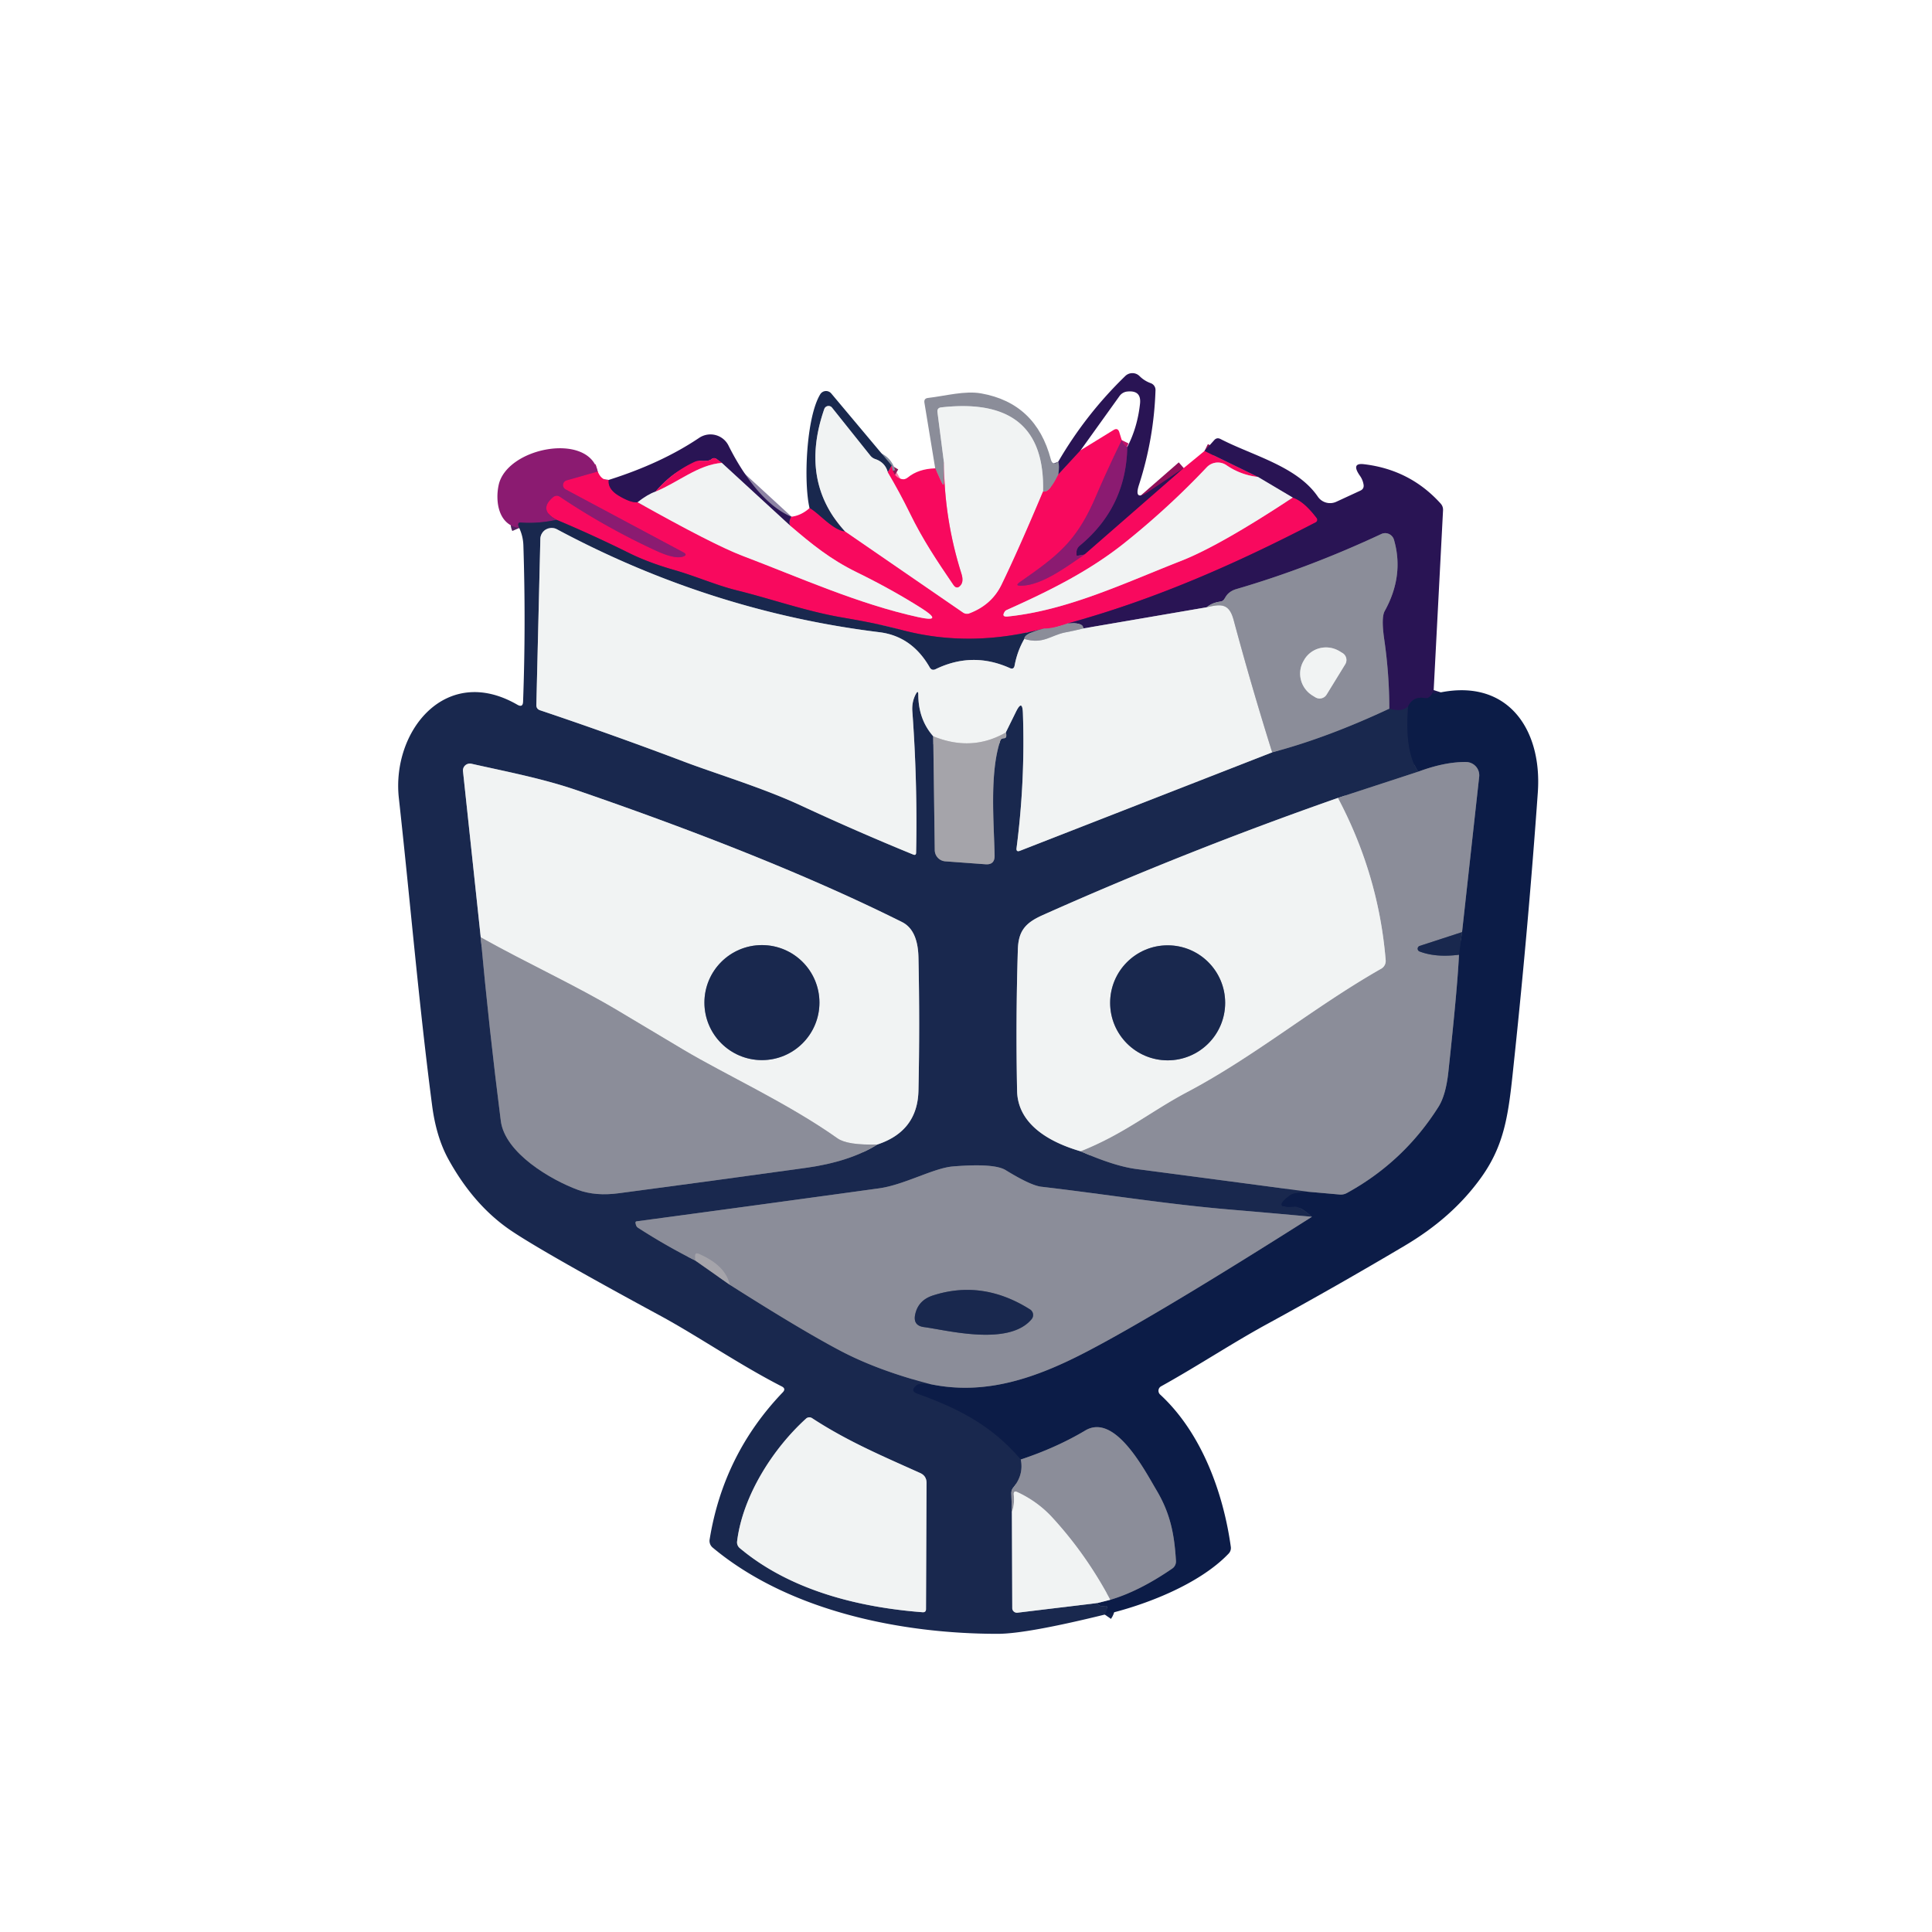 <?xml version="1.0" encoding="UTF-8" standalone="no"?>
<!DOCTYPE svg PUBLIC "-//W3C//DTD SVG 1.1//EN" "http://www.w3.org/Graphics/SVG/1.1/DTD/svg11.dtd">
<svg xmlns="http://www.w3.org/2000/svg" version="1.1" viewBox="0.00 0.00 256.00 256.00">
<g stroke-width="2.00" fill="none" stroke-linecap="butt">
<path stroke="#910f59" vector-effect="non-scaling-stroke" d="
  M 156.85 62.02
  L 143.71 73.48"
/>
<path stroke="#5a1863" vector-effect="non-scaling-stroke" d="
  M 143.71 73.48
  L 142.78 73.64
  A 0.14 0.13 -5.4 0 1 142.62 73.51
  Q 142.62 73.38 142.63 73.22
  Q 142.65 72.66 143.08 72.30
  Q 149.23 67.21 149.37 59.23"
/>
<path stroke="#910f59" vector-effect="non-scaling-stroke" d="
  M 143.19 59.66
  L 140.23 62.88"
/>
<path stroke="#5a5177" vector-effect="non-scaling-stroke" d="
  M 140.23 62.88
  Q 140.40 61.67 140.22 61.18"
/>
<path stroke="#c21268" vector-effect="non-scaling-stroke" d="
  M 148.64 58.32
  Q 146.82 62.04 145.17 65.87
  C 142.61 71.83 140.05 73.70 135.14 77.13
  Q 134.42 77.63 135.29 77.61
  C 138.10 77.58 141.42 75.01 143.71 73.48"
/>
<path stroke="#910f59" vector-effect="non-scaling-stroke" d="
  M 159.61 59.75
  L 166.69 63.20"
/>
<path stroke="#f57ea9" vector-effect="non-scaling-stroke" d="
  M 166.69 63.20
  Q 164.40 62.94 162.52 61.65
  A 2.02 2.02 0.0 0 0 159.90 61.92
  Q 154.91 67.21 149.07 71.89
  C 144.29 75.72 138.93 78.35 133.35 80.85
  A 0.56 0.55 -84.5 0 0 133.15 81.02
  Q 132.65 81.77 133.51 81.69
  C 141.42 80.89 149.04 77.24 156.50 74.32
  Q 161.59 72.33 171.29 65.93"
/>
<path stroke="#910f59" vector-effect="non-scaling-stroke" d="
  M 171.29 65.93
  Q 172.77 66.40 174.47 68.65
  A 0.38 0.37 -32.6 0 1 174.34 69.21
  C 163.78 74.70 152.98 79.46 141.50 82.60"
/>
<path stroke="#c24b7c" vector-effect="non-scaling-stroke" d="
  M 141.50 82.60
  Q 139.52 83.31 138.30 83.29"
/>
<path stroke="#891956" vector-effect="non-scaling-stroke" d="
  M 138.30 83.29
  Q 128.55 85.86 119.57 83.50
  C 116.43 82.67 114.18 82.27 111.36 81.78
  C 106.75 80.97 102.21 79.36 97.61 78.22
  C 94.88 77.54 92.19 76.35 89.38 75.54
  Q 85.92 74.55 83.36 73.28
  Q 78.54 70.89 73.75 68.88"
/>
<path stroke="#c21268" vector-effect="non-scaling-stroke" d="
  M 73.75 68.88
  Q 71.27 67.56 73.31 65.86
  A 0.72 0.71 -47.5 0 1 74.17 65.81
  Q 80.28 69.91 86.95 72.98
  Q 89.37 74.09 90.44 73.77
  Q 91.22 73.54 90.50 73.16
  L 74.95 64.85
  A 0.65 0.65 0.0 0 1 75.08 63.65
  L 79.20 62.48"
/>
<path stroke="#910f59" vector-effect="non-scaling-stroke" d="
  M 80.66 63.59
  Q 80.51 64.80 82.00 65.69
  Q 83.61 66.65 84.49 66.55"
/>
<path stroke="#f57ea9" vector-effect="non-scaling-stroke" d="
  M 84.49 66.55
  Q 94.55 72.19 98.39 73.65
  C 105.98 76.53 113.73 80.03 121.67 81.77
  Q 125.13 82.53 122.14 80.62
  Q 118.26 78.15 113.51 75.82
  C 110.02 74.11 107.56 72.10 104.74 69.69"
/>
<path stroke="#910f59" vector-effect="non-scaling-stroke" d="
  M 104.74 69.69
  Q 104.44 69.26 104.84 68.47"
/>
<path stroke="#c24b7c" vector-effect="non-scaling-stroke" d="
  M 140.23 62.88
  Q 139.03 65.37 138.21 65.13"
/>
<path stroke="#bec0c6" vector-effect="non-scaling-stroke" d="
  M 138.21 65.13
  Q 138.54 52.42 124.72 53.98
  Q 124.15 54.04 124.22 54.62
  L 125.08 61.30"
/>
<path stroke="#c24b7c" vector-effect="non-scaling-stroke" d="
  M 125.08 61.30
  L 125.09 63.75
  Q 125.10 64.67 124.72 63.83
  L 123.92 62.06"
/>
<path stroke="#525b74" vector-effect="non-scaling-stroke" d="
  M 138.30 83.29
  Q 135.67 83.97 135.73 84.66"
/>
<path stroke="#858ea1" vector-effect="non-scaling-stroke" d="
  M 135.73 84.66
  Q 134.80 86.26 134.44 88.19
  Q 134.33 88.76 133.80 88.52
  Q 128.85 86.30 123.97 88.67
  Q 123.47 88.91 123.19 88.43
  Q 120.83 84.30 116.51 83.77
  Q 94.11 81.01 73.79 70.13
  A 1.49 1.49 0.0 0 0 71.60 71.41
  L 71.07 93.39
  Q 71.05 93.95 71.58 94.12
  Q 81.14 97.33 90.68 100.94
  C 94.68 102.46 101.04 104.38 106.03 106.69
  Q 113.45 110.14 121.00 113.23
  Q 121.38 113.39 121.39 112.98
  Q 121.58 103.68 120.89 94.25
  Q 120.80 93.02 121.34 91.99
  Q 121.68 91.35 121.68 92.08
  Q 121.70 95.34 123.66 97.56"
/>
<path stroke="#5f667c" vector-effect="non-scaling-stroke" d="
  M 123.66 97.56
  L 123.86 112.65
  A 1.51 1.50 -88.3 0 0 125.25 114.13
  L 130.57 114.52
  Q 131.82 114.62 131.79 113.36
  C 131.71 109.07 131.09 102.40 132.56 98.09
  Q 132.60 97.98 132.69 97.92
  Q 132.83 97.82 133.03 97.82
  A 0.29 0.28 3.1 0 0 133.33 97.56
  Q 133.36 97.27 133.27 97.06"
/>
<path stroke="#858ea1" vector-effect="non-scaling-stroke" d="
  M 133.27 97.06
  L 134.62 94.32
  Q 135.48 92.57 135.54 94.52
  Q 135.85 103.47 134.70 112.36
  Q 134.62 112.94 135.16 112.73
  L 168.57 99.69"
/>
<path stroke="#525b74" vector-effect="non-scaling-stroke" d="
  M 168.57 99.69
  Q 175.86 97.76 184.09 93.90"
/>
<path stroke="#13224b" vector-effect="non-scaling-stroke" d="
  M 186.58 93.62
  Q 186.10 99.56 187.93 102.25"
/>
<path stroke="#525b74" vector-effect="non-scaling-stroke" d="
  M 187.93 102.25
  L 177.28 105.73"
/>
<path stroke="#858ea1" vector-effect="non-scaling-stroke" d="
  M 177.28 105.73
  Q 157.07 112.81 138.18 121.25
  C 135.87 122.28 134.94 123.34 134.87 125.85
  Q 134.58 135.19 134.77 144.55
  C 134.87 149.16 139.39 151.45 143.18 152.55"
/>
<path stroke="#525b74" vector-effect="non-scaling-stroke" d="
  M 143.18 152.55
  Q 147.67 154.52 150.56 154.90
  Q 161.92 156.39 173.31 157.91"
/>
<path stroke="#13224b" vector-effect="non-scaling-stroke" d="
  M 173.31 157.91
  Q 171.42 158.03 170.95 158.37
  Q 168.41 160.23 171.53 159.88
  Q 172.23 159.81 173.84 161.23"
/>
<path stroke="#525b74" vector-effect="non-scaling-stroke" d="
  M 173.84 161.23
  Q 168.06 160.70 162.94 160.27
  C 154.64 159.57 146.33 158.22 137.99 157.25
  Q 136.58 157.09 133.26 155.05
  Q 131.74 154.11 126.26 154.56
  C 123.71 154.77 119.81 157.00 116.49 157.46
  Q 100.47 159.67 84.38 161.83
  Q 84.18 161.85 84.21 162.05
  Q 84.24 162.26 84.32 162.44
  Q 84.39 162.59 84.55 162.69
  Q 88.20 165.05 92.13 167.03"
/>
<path stroke="#5f667c" vector-effect="non-scaling-stroke" d="
  M 92.13 167.03
  L 96.69 170.23"
/>
<path stroke="#525b74" vector-effect="non-scaling-stroke" d="
  M 96.69 170.23
  Q 106.15 176.24 111.29 178.95
  Q 116.26 181.58 123.25 183.40"
/>
<path stroke="#13224b" vector-effect="non-scaling-stroke" d="
  M 123.25 183.40
  Q 121.85 183.26 121.50 183.53
  Q 120.51 184.28 121.55 184.66
  C 126.90 186.58 131.40 188.84 135.26 193.39"
/>
<path stroke="#525b74" vector-effect="non-scaling-stroke" d="
  M 135.26 193.39
  Q 135.67 195.42 134.26 197.12
  A 1.15 1.11 64.5 0 0 134.01 197.86
  L 134.08 200.33"
/>
<path stroke="#858ea1" vector-effect="non-scaling-stroke" d="
  M 134.08 200.33
  L 134.13 213.08
  A 0.62 0.61 -3.3 0 0 134.82 213.69
  L 145.42 212.41"
/>
<path stroke="#13224b" vector-effect="non-scaling-stroke" d="
  M 145.42 212.41
  Q 145.54 212.93 146.41 212.80
  Q 146.73 212.76 146.72 213.08
  Q 146.69 213.51 146.39 213.94"
/>
<path stroke="#1b184e" vector-effect="non-scaling-stroke" d="
  M 189.97 91.44
  Q 189.82 91.91 189.55 92.22
  Q 189.25 92.58 188.80 92.50
  Q 187.23 92.23 186.58 93.62"
/>
<path stroke="#211e51" vector-effect="non-scaling-stroke" d="
  M 186.58 93.62
  Q 185.70 94.40 184.09 93.90"
/>
<path stroke="#5a5177" vector-effect="non-scaling-stroke" d="
  M 184.09 93.90
  Q 184.09 89.36 183.42 84.73
  Q 183.00 81.84 183.48 80.97
  Q 186.08 76.28 184.71 71.52
  A 1.22 1.21 69.3 0 0 183.03 70.76
  Q 173.41 75.26 163.81 78.06
  Q 162.73 78.38 162.28 79.30
  Q 162.09 79.67 161.68 79.72
  Q 160.62 79.86 159.89 80.47"
/>
<path stroke="#8d84a4" vector-effect="non-scaling-stroke" d="
  M 159.89 80.47
  L 143.55 83.27"
/>
<path stroke="#5a5177" vector-effect="non-scaling-stroke" d="
  M 143.55 83.27
  Q 143.55 82.46 141.50 82.60"
/>
<path stroke="#8d84a4" vector-effect="non-scaling-stroke" d="
  M 171.29 65.93
  L 166.69 63.20"
/>
<path stroke="#f57ea9" vector-effect="non-scaling-stroke" d="
  M 117.64 62.57
  Q 119.21 65.22 120.56 67.97
  C 122.32 71.58 124.19 74.34 126.32 77.48
  Q 126.79 78.18 127.31 77.52
  Q 127.71 77.01 127.39 76.00
  Q 125.11 68.80 125.08 61.30"
/>
<path stroke="#f57ea9" vector-effect="non-scaling-stroke" d="
  M 138.21 65.13
  Q 134.97 72.84 132.71 77.50
  Q 131.41 80.16 128.47 81.28
  A 0.94 0.93 51.4 0 1 127.60 81.18
  L 111.99 70.44"
/>
<path stroke="#522260" vector-effect="non-scaling-stroke" d="
  M 73.75 68.88
  Q 71.27 69.41 68.99 69.24
  Q 68.47 69.20 68.80 69.96"
/>
<path stroke="#8d84a4" vector-effect="non-scaling-stroke" d="
  M 104.74 69.69
  L 95.65 61.34"
/>
<path stroke="#910f59" vector-effect="non-scaling-stroke" d="
  M 95.65 61.34
  L 94.96 60.83
  Q 94.60 60.57 94.25 60.86
  Q 93.92 61.14 92.79 61.06
  A 1.62 1.53 33.3 0 0 92.07 61.19
  Q 89.00 62.62 86.87 65.14"
/>
<path stroke="#8d84a4" vector-effect="non-scaling-stroke" d="
  M 86.87 65.14
  Q 85.79 65.52 84.49 66.55"
/>
<path stroke="#891956" vector-effect="non-scaling-stroke" d="
  M 118.16 61.69
  L 117.64 62.57"
/>
<path stroke="#858ea1" vector-effect="non-scaling-stroke" d="
  M 117.64 62.57
  Q 117.28 61.27 115.98 60.83
  Q 115.59 60.70 115.33 60.38
  L 110.25 54.02
  A 0.60 0.59 -54.6 0 0 109.22 54.20
  Q 105.89 63.80 111.99 70.44"
/>
<path stroke="#891956" vector-effect="non-scaling-stroke" d="
  M 111.99 70.44
  C 110.31 70.26 108.50 67.99 107.27 67.33"
/>
<path stroke="#bec0c6" vector-effect="non-scaling-stroke" d="
  M 147.12 211.98
  Q 143.92 205.96 139.43 201.07
  Q 137.48 198.95 134.80 197.71
  Q 134.28 197.47 134.33 198.05
  Q 134.45 199.41 134.08 200.33"
/>
<path stroke="#9899a2" vector-effect="non-scaling-stroke" d="
  M 96.69 170.23
  Q 96.13 167.67 92.58 166.14
  Q 92.09 165.93 92.11 166.47
  L 92.13 167.03"
/>
<path stroke="#bec0c6" vector-effect="non-scaling-stroke" d="
  M 135.73 84.66
  C 138.21 85.42 139.24 84.16 141.19 83.79
  Q 142.38 83.57 143.55 83.27"
/>
<path stroke="#bec0c6" vector-effect="non-scaling-stroke" d="
  M 159.89 80.47
  C 161.86 80.00 162.88 79.97 163.47 82.18
  Q 165.82 90.93 168.57 99.69"
/>
<path stroke="#cbcccf" vector-effect="non-scaling-stroke" d="
  M 133.27 97.06
  Q 128.76 99.65 123.66 97.56"
/>
<path stroke="#7f889d" vector-effect="non-scaling-stroke" d="
  M 145.42 212.41
  L 147.12 211.98"
/>
<path stroke="#4c5570" vector-effect="non-scaling-stroke" d="
  M 147.12 211.98
  Q 150.97 210.84 155.33 207.84
  A 1.14 1.12 71.4 0 0 155.82 206.83
  C 155.61 203.32 155.09 200.56 153.23 197.44
  C 151.65 194.78 147.74 187.20 143.80 189.55
  Q 139.97 191.83 135.26 193.39"
/>
<path stroke="#4c5570" vector-effect="non-scaling-stroke" d="
  M 123.25 183.40
  C 130.56 184.94 137.29 182.63 144.25 178.97
  Q 153.60 174.07 173.84 161.23"
/>
<path stroke="#4c5570" vector-effect="non-scaling-stroke" d="
  M 173.31 157.91
  L 177.50 158.28
  A 1.69 1.65 32.6 0 0 178.47 158.08
  Q 186.00 153.95 190.60 146.67
  Q 191.59 145.11 191.92 141.99
  Q 193.14 130.70 193.32 126.51"
/>
<path stroke="#13224b" vector-effect="non-scaling-stroke" d="
  M 193.32 126.51
  L 193.73 123.51"
/>
<path stroke="#4c5570" vector-effect="non-scaling-stroke" d="
  M 193.73 123.51
  L 196.00 102.92
  A 1.77 1.76 3.4 0 0 194.26 100.97
  Q 191.45 100.94 187.93 102.25"
/>
<path stroke="#525b74" vector-effect="non-scaling-stroke" d="
  M 193.73 123.51
  L 188.11 125.34
  A 0.39 0.39 0.0 0 0 188.09 126.07
  Q 190.24 126.90 193.32 126.51"
/>
<path stroke="#bec0c6" vector-effect="non-scaling-stroke" d="
  M 143.18 152.55
  C 148.97 150.25 152.46 147.27 157.32 144.70
  C 166.38 139.91 174.05 133.46 183.03 128.35
  A 1.19 1.17 72.9 0 0 183.61 127.23
  Q 182.68 115.92 177.28 105.73"
/>
<path stroke="#f57ea9" vector-effect="non-scaling-stroke" d="
  M 95.65 61.34
  C 92.50 61.58 89.86 63.92 86.87 65.14"
/>
<path stroke="#525b74" vector-effect="non-scaling-stroke" d="
  M 63.70 124.20
  Q 64.79 136.19 66.36 148.52
  C 66.90 152.79 73.03 156.36 76.60 157.67
  Q 78.91 158.52 81.99 158.11
  Q 94.38 156.47 106.75 154.75
  Q 112.61 153.94 116.26 151.65"
/>
<path stroke="#858ea1" vector-effect="non-scaling-stroke" d="
  M 116.26 151.65
  Q 121.58 149.89 121.70 144.51
  Q 121.89 135.68 121.70 126.86
  Q 121.62 123.23 119.53 122.18
  Q 102.52 113.68 76.43 104.71
  C 71.88 103.15 67.13 102.25 62.46 101.20
  A 0.92 0.91 3.2 0 0 61.35 102.19
  L 63.70 124.20"
/>
<path stroke="#bec0c6" vector-effect="non-scaling-stroke" d="
  M 116.26 151.65
  Q 112.29 151.77 110.96 150.83
  C 104.48 146.23 96.04 142.36 90.60 139.12
  Q 86.32 136.57 82.04 134.01
  C 76.29 130.57 69.78 127.61 63.70 124.20"
/>
<path stroke="#858ea1" vector-effect="non-scaling-stroke" d="
  M 98.02 205.13
  C 104.68 210.72 113.73 212.98 122.25 213.63
  Q 122.70 213.66 122.70 213.21
  L 122.77 196.49
  Q 122.77 195.56 121.92 195.18
  C 116.83 192.89 112.25 190.95 107.60 187.91
  A 0.66 0.65 40.4 0 0 106.81 187.97
  C 102.39 191.98 98.41 198.23 97.67 204.24
  A 1.00 0.99 23.7 0 0 98.02 205.13"
/>
<path stroke="#bec0c6" vector-effect="non-scaling-stroke" d="
  M 175.78 92.04
  L 178.25 88.02
  A 1.08 1.08 0.0 0 0 177.89 86.53
  L 177.51 86.30
  A 3.41 3.35 31.5 0 0 172.85 87.37
  L 172.76 87.53
  A 3.41 3.35 31.5 0 0 173.91 92.16
  L 174.30 92.40
  A 1.08 1.08 0.0 0 0 175.78 92.04"
/>
<path stroke="#858ea1" vector-effect="non-scaling-stroke" d="
  M 108.58 132.85
  A 7.62 7.62 0.0 0 0 100.96 125.23
  A 7.62 7.62 0.0 0 0 93.34 132.85
  A 7.62 7.62 0.0 0 0 100.96 140.47
  A 7.62 7.62 0.0 0 0 108.58 132.85"
/>
<path stroke="#858ea1" vector-effect="non-scaling-stroke" d="
  M 162.34 132.88
  A 7.62 7.62 0.0 0 0 154.72 125.26
  A 7.62 7.62 0.0 0 0 147.10 132.88
  A 7.62 7.62 0.0 0 0 154.72 140.50
  A 7.62 7.62 0.0 0 0 162.34 132.88"
/>
<path stroke="#525b74" vector-effect="non-scaling-stroke" d="
  M 122.46 175.85
  C 125.50 176.25 133.67 178.42 136.69 174.80
  A 0.87 0.87 0.0 0 0 136.49 173.51
  Q 130.19 169.53 123.61 171.66
  Q 121.67 172.29 121.27 174.16
  Q 120.94 175.66 122.46 175.85"
/>
</g>
<path fill="#291454" d="
  M 156.85 62.02
  L 143.71 73.48
  L 142.78 73.64
  A 0.14 0.13 -5.4 0 1 142.62 73.51
  Q 142.62 73.38 142.63 73.22
  Q 142.65 72.66 143.08 72.30
  Q 149.23 67.21 149.37 59.23
  Q 150.72 56.63 151.06 53.48
  Q 151.25 51.69 149.38 51.88
  A 1.43 1.43 0.0 0 0 148.34 52.48
  L 143.19 59.66
  L 140.23 62.88
  Q 140.40 61.67 140.22 61.18
  Q 143.88 54.89 149.10 49.83
  A 1.35 1.34 -44.8 0 1 150.99 49.83
  Q 151.62 50.46 152.47 50.77
  A 0.95 0.95 0.0 0 1 153.11 51.71
  Q 152.90 58.13 150.92 64.25
  Q 150.20 66.48 152.15 65.17
  L 156.85 62.02
  Z"
/>
<path fill="#19284e" d="
  M 118.16 61.69
  L 117.64 62.57
  Q 117.28 61.27 115.98 60.83
  Q 115.59 60.70 115.33 60.38
  L 110.25 54.02
  A 0.60 0.59 -54.6 0 0 109.22 54.20
  Q 105.89 63.80 111.99 70.44
  C 110.31 70.26 108.50 67.99 107.27 67.33
  C 106.46 63.89 106.83 55.28 108.69 52.24
  A 0.90 0.90 0.0 0 1 110.14 52.13
  L 118.16 61.69
  Z"
/>
<path fill="#8b8d99" d="
  M 140.22 61.18
  Q 140.40 61.67 140.23 62.88
  Q 139.03 65.37 138.21 65.13
  Q 138.54 52.42 124.72 53.98
  Q 124.15 54.04 124.22 54.62
  L 125.08 61.30
  L 125.09 63.75
  Q 125.10 64.67 124.72 63.83
  L 123.92 62.06
  L 122.49 53.36
  Q 122.40 52.79 122.97 52.73
  C 125.30 52.46 127.84 51.74 130.02 52.13
  Q 137.28 53.42 139.24 60.86
  Q 139.34 61.25 139.55 61.36
  Q 139.87 61.54 140.22 61.18
  Z"
/>
<path fill="#f1f3f3" d="
  M 117.64 62.57
  Q 119.21 65.22 120.56 67.97
  C 122.32 71.58 124.19 74.34 126.32 77.48
  Q 126.79 78.18 127.31 77.52
  Q 127.71 77.01 127.39 76.00
  Q 125.11 68.80 125.08 61.30
  L 124.22 54.62
  Q 124.15 54.04 124.72 53.98
  Q 138.54 52.42 138.21 65.13
  Q 134.97 72.84 132.71 77.50
  Q 131.41 80.16 128.47 81.28
  A 0.94 0.93 51.4 0 1 127.60 81.18
  L 111.99 70.44
  Q 105.89 63.80 109.22 54.20
  A 0.60 0.59 -54.6 0 1 110.25 54.02
  L 115.33 60.38
  Q 115.59 60.70 115.98 60.83
  Q 117.28 61.27 117.64 62.57
  Z"
/>
<path fill="#f8095e" d="
  M 148.64 58.32
  Q 146.82 62.04 145.17 65.87
  C 142.61 71.83 140.05 73.70 135.14 77.13
  Q 134.42 77.63 135.29 77.61
  C 138.10 77.58 141.42 75.01 143.71 73.48
  L 156.85 62.02
  L 159.61 59.75
  L 166.69 63.20
  Q 164.40 62.94 162.52 61.65
  A 2.02 2.02 0.0 0 0 159.90 61.92
  Q 154.91 67.21 149.07 71.89
  C 144.29 75.72 138.93 78.35 133.35 80.85
  A 0.56 0.55 -84.5 0 0 133.15 81.02
  Q 132.65 81.77 133.51 81.69
  C 141.42 80.89 149.04 77.24 156.50 74.32
  Q 161.59 72.33 171.29 65.93
  Q 172.77 66.40 174.47 68.65
  A 0.38 0.37 -32.6 0 1 174.34 69.21
  C 163.78 74.70 152.98 79.46 141.50 82.60
  Q 139.52 83.31 138.30 83.29
  Q 128.55 85.86 119.57 83.50
  C 116.43 82.67 114.18 82.27 111.36 81.78
  C 106.75 80.97 102.21 79.36 97.61 78.22
  C 94.88 77.54 92.19 76.35 89.38 75.54
  Q 85.92 74.55 83.36 73.28
  Q 78.54 70.89 73.75 68.88
  Q 71.27 67.56 73.31 65.86
  A 0.72 0.71 -47.5 0 1 74.17 65.81
  Q 80.28 69.91 86.95 72.98
  Q 89.37 74.09 90.44 73.77
  Q 91.22 73.54 90.50 73.16
  L 74.95 64.85
  A 0.65 0.65 0.0 0 1 75.08 63.65
  L 79.20 62.48
  Q 79.71 63.69 80.66 63.59
  Q 80.51 64.80 82.00 65.69
  Q 83.61 66.65 84.49 66.55
  Q 94.55 72.19 98.39 73.65
  C 105.98 76.53 113.73 80.03 121.67 81.77
  Q 125.13 82.53 122.14 80.62
  Q 118.26 78.15 113.51 75.82
  C 110.02 74.11 107.56 72.10 104.74 69.69
  Q 104.44 69.26 104.84 68.47
  Q 106.13 68.33 107.27 67.33
  C 108.50 67.99 110.31 70.26 111.99 70.44
  L 127.60 81.18
  A 0.94 0.93 51.4 0 0 128.47 81.28
  Q 131.41 80.16 132.71 77.50
  Q 134.97 72.84 138.21 65.13
  Q 139.03 65.37 140.23 62.88
  L 143.19 59.66
  L 147.55 56.98
  Q 148.11 56.64 148.31 57.26
  L 148.64 58.32
  Z"
/>
<path fill="#291454" d="
  M 104.84 68.47
  Q 104.44 69.26 104.74 69.69
  L 95.65 61.34
  L 94.96 60.83
  Q 94.60 60.57 94.25 60.86
  Q 93.92 61.14 92.79 61.06
  A 1.62 1.53 33.3 0 0 92.07 61.19
  Q 89.00 62.62 86.87 65.14
  Q 85.79 65.52 84.49 66.55
  Q 83.61 66.65 82.00 65.69
  Q 80.51 64.80 80.66 63.59
  Q 87.65 61.38 92.64 58.02
  A 2.68 2.67 -30.2 0 1 96.53 59.04
  C 98.34 62.67 101.24 66.93 104.84 68.47
  Z"
/>
<path fill="#291454" d="
  M 189.97 91.44
  Q 189.82 91.91 189.55 92.22
  Q 189.25 92.58 188.80 92.50
  Q 187.23 92.23 186.58 93.62
  Q 185.70 94.40 184.09 93.90
  Q 184.09 89.36 183.42 84.73
  Q 183.00 81.84 183.48 80.97
  Q 186.08 76.28 184.71 71.52
  A 1.22 1.21 69.3 0 0 183.03 70.76
  Q 173.41 75.26 163.81 78.06
  Q 162.73 78.38 162.28 79.30
  Q 162.09 79.67 161.68 79.72
  Q 160.62 79.86 159.89 80.47
  L 143.55 83.27
  Q 143.55 82.46 141.50 82.60
  C 152.98 79.46 163.78 74.70 174.34 69.21
  A 0.38 0.37 -32.6 0 0 174.47 68.65
  Q 172.77 66.40 171.29 65.93
  L 166.69 63.20
  L 159.61 59.75
  L 160.90 58.31
  Q 161.25 57.93 161.72 58.17
  C 165.96 60.37 171.86 61.77 174.62 65.81
  A 1.97 1.96 -29.6 0 0 177.08 66.48
  L 180.26 65.01
  Q 180.77 64.77 180.68 64.21
  Q 180.57 63.57 180.21 63.06
  Q 178.97 61.30 180.73 61.51
  Q 186.83 62.23 190.88 66.71
  Q 191.24 67.10 191.21 67.63
  L 189.97 91.44
  Z"
/>
<path fill="#8b1b71" d="
  M 148.64 58.32
  Q 148.92 59.05 149.37 59.23
  Q 149.23 67.21 143.08 72.30
  Q 142.65 72.66 142.63 73.22
  Q 142.62 73.38 142.62 73.51
  A 0.14 0.13 -5.4 0 0 142.78 73.64
  L 143.71 73.48
  C 141.42 75.01 138.10 77.58 135.29 77.61
  Q 134.42 77.63 135.14 77.13
  C 140.05 73.70 142.61 71.83 145.17 65.87
  Q 146.82 62.04 148.64 58.32
  Z"
/>
<path fill="#8b1b71" d="
  M 79.20 62.48
  L 75.08 63.65
  A 0.65 0.65 0.0 0 0 74.95 64.85
  L 90.50 73.16
  Q 91.22 73.54 90.44 73.77
  Q 89.37 74.09 86.95 72.98
  Q 80.28 69.91 74.17 65.81
  A 0.72 0.71 -47.5 0 0 73.31 65.86
  Q 71.27 67.56 73.75 68.88
  Q 71.27 69.41 68.99 69.24
  Q 68.47 69.20 68.80 69.96
  C 66.04 69.57 65.61 66.46 66.07 64.29
  C 67.13 59.28 77.99 57.21 79.20 62.48
  Z"
/>
<path fill="#f8095e" d="
  M 95.65 61.34
  C 92.50 61.58 89.86 63.92 86.87 65.14
  Q 89.00 62.62 92.07 61.19
  A 1.62 1.53 33.3 0 1 92.79 61.06
  Q 93.92 61.14 94.25 60.86
  Q 94.60 60.57 94.96 60.83
  L 95.65 61.34
  Z"
/>
<path fill="#f8095e" d="
  M 125.08 61.30
  Q 125.11 68.80 127.39 76.00
  Q 127.71 77.01 127.31 77.52
  Q 126.79 78.18 126.32 77.48
  C 124.19 74.34 122.32 71.58 120.56 67.97
  Q 119.21 65.22 117.64 62.57
  L 118.16 61.69
  Q 118.34 63.15 119.39 63.46
  Q 119.88 63.61 120.29 63.27
  Q 121.69 62.12 123.92 62.06
  L 124.72 63.83
  Q 125.10 64.67 125.09 63.75
  L 125.08 61.30
  Z"
/>
<path fill="#f1f3f3" d="
  M 95.65 61.34
  L 104.74 69.69
  C 107.56 72.10 110.02 74.11 113.51 75.82
  Q 118.26 78.15 122.14 80.62
  Q 125.13 82.53 121.67 81.77
  C 113.73 80.03 105.98 76.53 98.39 73.65
  Q 94.55 72.19 84.49 66.55
  Q 85.79 65.52 86.87 65.14
  C 89.86 63.92 92.50 61.58 95.65 61.34
  Z"
/>
<path fill="#f1f3f3" d="
  M 166.69 63.20
  L 171.29 65.93
  Q 161.59 72.33 156.50 74.32
  C 149.04 77.24 141.42 80.89 133.51 81.69
  Q 132.65 81.77 133.15 81.02
  A 0.56 0.55 -84.5 0 1 133.35 80.85
  C 138.93 78.35 144.29 75.72 149.07 71.89
  Q 154.91 67.21 159.90 61.92
  A 2.02 2.02 0.0 0 1 162.52 61.65
  Q 164.40 62.94 166.69 63.20
  Z"
/>
<path fill="#19284e" d="
  M 73.75 68.88
  Q 78.54 70.89 83.36 73.28
  Q 85.92 74.55 89.38 75.54
  C 92.19 76.35 94.88 77.54 97.61 78.22
  C 102.21 79.36 106.75 80.97 111.36 81.78
  C 114.18 82.27 116.43 82.67 119.57 83.50
  Q 128.55 85.86 138.30 83.29
  Q 135.67 83.97 135.73 84.66
  Q 134.80 86.26 134.44 88.19
  Q 134.33 88.76 133.80 88.52
  Q 128.85 86.30 123.97 88.67
  Q 123.47 88.91 123.19 88.43
  Q 120.83 84.30 116.51 83.77
  Q 94.11 81.01 73.79 70.13
  A 1.49 1.49 0.0 0 0 71.60 71.41
  L 71.07 93.39
  Q 71.05 93.95 71.58 94.12
  Q 81.14 97.33 90.68 100.94
  C 94.68 102.46 101.04 104.38 106.03 106.69
  Q 113.45 110.14 121.00 113.23
  Q 121.38 113.39 121.39 112.98
  Q 121.58 103.68 120.89 94.25
  Q 120.80 93.02 121.34 91.99
  Q 121.68 91.35 121.68 92.08
  Q 121.70 95.34 123.66 97.56
  L 123.86 112.65
  A 1.51 1.50 -88.3 0 0 125.25 114.13
  L 130.57 114.52
  Q 131.82 114.62 131.79 113.36
  C 131.71 109.07 131.09 102.40 132.56 98.09
  Q 132.60 97.98 132.69 97.92
  Q 132.83 97.82 133.03 97.82
  A 0.29 0.28 3.1 0 0 133.33 97.56
  Q 133.36 97.27 133.27 97.06
  L 134.62 94.32
  Q 135.48 92.57 135.54 94.52
  Q 135.85 103.47 134.70 112.36
  Q 134.62 112.94 135.16 112.73
  L 168.57 99.69
  Q 175.86 97.76 184.09 93.90
  Q 185.70 94.40 186.58 93.62
  Q 186.10 99.56 187.93 102.25
  L 177.28 105.73
  Q 157.07 112.81 138.18 121.25
  C 135.87 122.28 134.94 123.34 134.87 125.85
  Q 134.58 135.19 134.77 144.55
  C 134.87 149.16 139.39 151.45 143.18 152.55
  Q 147.67 154.52 150.56 154.90
  Q 161.92 156.39 173.31 157.91
  Q 171.42 158.03 170.95 158.37
  Q 168.41 160.23 171.53 159.88
  Q 172.23 159.81 173.84 161.23
  Q 168.06 160.70 162.94 160.27
  C 154.64 159.57 146.33 158.22 137.99 157.25
  Q 136.58 157.09 133.26 155.05
  Q 131.74 154.11 126.26 154.56
  C 123.71 154.77 119.81 157.00 116.49 157.46
  Q 100.47 159.67 84.38 161.83
  Q 84.18 161.85 84.21 162.05
  Q 84.24 162.26 84.32 162.44
  Q 84.39 162.59 84.55 162.69
  Q 88.20 165.05 92.13 167.03
  L 96.69 170.23
  Q 106.15 176.24 111.29 178.95
  Q 116.26 181.58 123.25 183.40
  Q 121.85 183.26 121.50 183.53
  Q 120.51 184.28 121.55 184.66
  C 126.90 186.58 131.40 188.84 135.26 193.39
  Q 135.67 195.42 134.26 197.12
  A 1.15 1.11 64.5 0 0 134.01 197.86
  L 134.08 200.33
  L 134.13 213.08
  A 0.62 0.61 -3.3 0 0 134.82 213.69
  L 145.42 212.41
  Q 145.54 212.93 146.41 212.80
  Q 146.73 212.76 146.72 213.08
  Q 146.69 213.51 146.39 213.94
  Q 136.06 216.48 132.24 216.49
  C 119.47 216.50 104.54 213.50 94.44 205.07
  A 1.17 1.14 25.0 0 1 94.03 203.99
  Q 95.86 192.69 103.72 184.49
  Q 104.18 184.01 103.59 183.71
  C 98.01 180.86 92.33 176.95 87.38 174.28
  Q 71.65 165.76 67.55 162.95
  Q 62.75 159.64 59.44 153.65
  Q 57.81 150.71 57.26 146.50
  C 55.49 132.96 54.35 119.32 52.85 105.75
  C 51.87 96.88 59.07 87.89 68.57 93.39
  Q 69.28 93.79 69.31 92.98
  Q 69.69 82.75 69.35 72.25
  Q 69.31 71.06 68.80 69.96
  Q 68.47 69.20 68.99 69.24
  Q 71.27 69.41 73.75 68.88
  Z
  M 63.70 124.20
  Q 64.79 136.19 66.36 148.52
  C 66.90 152.79 73.03 156.36 76.60 157.67
  Q 78.91 158.52 81.99 158.11
  Q 94.38 156.47 106.75 154.75
  Q 112.61 153.94 116.26 151.65
  Q 121.58 149.89 121.70 144.51
  Q 121.89 135.68 121.70 126.86
  Q 121.62 123.23 119.53 122.18
  Q 102.52 113.68 76.43 104.71
  C 71.88 103.15 67.13 102.25 62.46 101.20
  A 0.92 0.91 3.2 0 0 61.35 102.19
  L 63.70 124.20
  Z
  M 98.02 205.13
  C 104.68 210.72 113.73 212.98 122.25 213.63
  Q 122.70 213.66 122.70 213.21
  L 122.77 196.49
  Q 122.77 195.56 121.92 195.18
  C 116.83 192.89 112.25 190.95 107.60 187.91
  A 0.66 0.65 40.4 0 0 106.81 187.97
  C 102.39 191.98 98.41 198.23 97.67 204.24
  A 1.00 0.99 23.7 0 0 98.02 205.13
  Z"
/>
<path fill="#f1f3f3" d="
  M 135.73 84.66
  C 138.21 85.42 139.24 84.16 141.19 83.79
  Q 142.38 83.57 143.55 83.27
  L 159.89 80.47
  C 161.86 80.00 162.88 79.97 163.47 82.18
  Q 165.82 90.93 168.57 99.69
  L 135.16 112.73
  Q 134.62 112.94 134.70 112.36
  Q 135.85 103.47 135.54 94.52
  Q 135.48 92.57 134.62 94.32
  L 133.27 97.06
  Q 128.76 99.65 123.66 97.56
  Q 121.70 95.34 121.68 92.08
  Q 121.68 91.35 121.34 91.99
  Q 120.80 93.02 120.89 94.25
  Q 121.58 103.68 121.39 112.98
  Q 121.38 113.39 121.00 113.23
  Q 113.45 110.14 106.03 106.69
  C 101.04 104.38 94.68 102.46 90.68 100.94
  Q 81.14 97.33 71.58 94.12
  Q 71.05 93.95 71.07 93.39
  L 71.60 71.41
  A 1.49 1.49 0.0 0 1 73.79 70.13
  Q 94.11 81.01 116.51 83.77
  Q 120.83 84.30 123.19 88.43
  Q 123.47 88.91 123.97 88.67
  Q 128.85 86.30 133.80 88.52
  Q 134.33 88.76 134.44 88.19
  Q 134.80 86.26 135.73 84.66
  Z"
/>
<path fill="#8b8d99" d="
  M 184.09 93.90
  Q 175.86 97.76 168.57 99.69
  Q 165.82 90.93 163.47 82.18
  C 162.88 79.97 161.86 80.00 159.89 80.47
  Q 160.62 79.86 161.68 79.72
  Q 162.09 79.67 162.28 79.30
  Q 162.73 78.38 163.81 78.06
  Q 173.41 75.26 183.03 70.76
  A 1.22 1.21 69.3 0 1 184.71 71.52
  Q 186.08 76.28 183.48 80.97
  Q 183.00 81.84 183.42 84.73
  Q 184.09 89.36 184.09 93.90
  Z
  M 175.78 92.04
  L 178.25 88.02
  A 1.08 1.08 0.0 0 0 177.89 86.53
  L 177.51 86.30
  A 3.41 3.35 31.5 0 0 172.85 87.37
  L 172.76 87.53
  A 3.41 3.35 31.5 0 0 173.91 92.16
  L 174.30 92.40
  A 1.08 1.08 0.0 0 0 175.78 92.04
  Z"
/>
<path fill="#8b8d99" d="
  M 141.50 82.60
  Q 143.55 82.46 143.55 83.27
  Q 142.38 83.57 141.19 83.79
  C 139.24 84.16 138.21 85.42 135.73 84.66
  Q 135.67 83.97 138.30 83.29
  Q 139.52 83.31 141.50 82.60
  Z"
/>
<path fill="#f1f3f3" d="
  M 175.78 92.04
  A 1.08 1.08 0.0 0 1 174.30 92.40
  L 173.91 92.16
  A 3.41 3.35 31.5 0 1 172.76 87.53
  L 172.85 87.37
  A 3.41 3.35 31.5 0 1 177.51 86.30
  L 177.89 86.53
  A 1.08 1.08 0.0 0 1 178.25 88.02
  L 175.78 92.04
  Z"
/>
<path fill="#0c1c47" d="
  M 189.97 91.44
  Q 189.73 92.01 190.19 91.90
  C 199.59 89.63 204.37 96.45 203.77 104.99
  Q 202.53 122.43 200.70 139.81
  C 199.95 146.87 199.68 151.24 196.28 156.00
  C 193.67 159.65 190.29 162.60 186.12 165.07
  Q 177.12 170.41 167.94 175.42
  C 163.40 177.89 158.64 181.04 153.84 183.70
  A 0.68 0.67 51.6 0 0 153.72 184.78
  C 159.19 189.82 162.09 197.75 163.09 204.97
  A 1.08 1.06 63.0 0 1 162.81 205.85
  C 158.93 209.93 151.72 212.71 146.39 213.94
  Q 146.69 213.51 146.72 213.08
  Q 146.73 212.76 146.41 212.80
  Q 145.54 212.93 145.42 212.41
  L 147.12 211.98
  Q 150.97 210.84 155.33 207.84
  A 1.14 1.12 71.4 0 0 155.82 206.83
  C 155.61 203.32 155.09 200.56 153.23 197.44
  C 151.65 194.78 147.74 187.20 143.80 189.55
  Q 139.97 191.83 135.26 193.39
  C 131.40 188.84 126.90 186.58 121.55 184.66
  Q 120.51 184.28 121.50 183.53
  Q 121.85 183.26 123.25 183.40
  C 130.56 184.94 137.29 182.63 144.25 178.97
  Q 153.60 174.07 173.84 161.23
  Q 172.23 159.81 171.53 159.88
  Q 168.41 160.23 170.95 158.37
  Q 171.42 158.03 173.31 157.91
  L 177.50 158.28
  A 1.69 1.65 32.6 0 0 178.47 158.08
  Q 186.00 153.95 190.60 146.67
  Q 191.59 145.11 191.92 141.99
  Q 193.14 130.70 193.32 126.51
  L 193.73 123.51
  L 196.00 102.92
  A 1.77 1.76 3.4 0 0 194.26 100.97
  Q 191.45 100.94 187.93 102.25
  Q 186.10 99.56 186.58 93.62
  Q 187.23 92.23 188.80 92.50
  Q 189.25 92.58 189.55 92.22
  Q 189.82 91.91 189.97 91.44
  Z"
/>
<path fill="#a5a4aa" d="
  M 133.27 97.06
  Q 133.36 97.27 133.33 97.56
  A 0.29 0.28 3.1 0 1 133.03 97.82
  Q 132.83 97.82 132.69 97.92
  Q 132.60 97.98 132.56 98.09
  C 131.09 102.40 131.71 109.07 131.79 113.36
  Q 131.82 114.62 130.57 114.52
  L 125.25 114.13
  A 1.51 1.50 -88.3 0 1 123.86 112.65
  L 123.66 97.56
  Q 128.76 99.65 133.27 97.06
  Z"
/>
<path fill="#8b8d99" d="
  M 193.73 123.51
  L 188.11 125.34
  A 0.39 0.39 0.0 0 0 188.09 126.07
  Q 190.24 126.90 193.32 126.51
  Q 193.14 130.70 191.92 141.99
  Q 191.59 145.11 190.60 146.67
  Q 186.00 153.95 178.47 158.08
  A 1.69 1.65 32.6 0 1 177.50 158.28
  L 173.31 157.91
  Q 161.92 156.39 150.56 154.90
  Q 147.67 154.52 143.18 152.55
  C 148.97 150.25 152.46 147.27 157.32 144.70
  C 166.38 139.91 174.05 133.46 183.03 128.35
  A 1.19 1.17 72.9 0 0 183.61 127.23
  Q 182.68 115.92 177.28 105.73
  L 187.93 102.25
  Q 191.45 100.94 194.26 100.97
  A 1.77 1.76 3.4 0 1 196.00 102.92
  L 193.73 123.51
  Z"
/>
<path fill="#f1f3f3" d="
  M 116.26 151.65
  Q 112.29 151.77 110.96 150.83
  C 104.48 146.23 96.04 142.36 90.60 139.12
  Q 86.32 136.57 82.04 134.01
  C 76.29 130.57 69.78 127.61 63.70 124.20
  L 61.35 102.19
  A 0.92 0.91 3.2 0 1 62.46 101.20
  C 67.13 102.25 71.88 103.15 76.43 104.71
  Q 102.52 113.68 119.53 122.18
  Q 121.62 123.23 121.70 126.86
  Q 121.89 135.68 121.70 144.51
  Q 121.58 149.89 116.26 151.65
  Z
  M 108.58 132.85
  A 7.62 7.62 0.0 0 0 100.96 125.23
  A 7.62 7.62 0.0 0 0 93.34 132.85
  A 7.62 7.62 0.0 0 0 100.96 140.47
  A 7.62 7.62 0.0 0 0 108.58 132.85
  Z"
/>
<path fill="#f1f3f3" d="
  M 177.28 105.73
  Q 182.68 115.92 183.61 127.23
  A 1.19 1.17 72.9 0 1 183.03 128.35
  C 174.05 133.46 166.38 139.91 157.32 144.70
  C 152.46 147.27 148.97 150.25 143.18 152.55
  C 139.39 151.45 134.87 149.16 134.77 144.55
  Q 134.58 135.19 134.87 125.85
  C 134.94 123.34 135.87 122.28 138.18 121.25
  Q 157.07 112.81 177.28 105.73
  Z
  M 162.34 132.88
  A 7.62 7.62 0.0 0 0 154.72 125.26
  A 7.62 7.62 0.0 0 0 147.10 132.88
  A 7.62 7.62 0.0 0 0 154.72 140.50
  A 7.62 7.62 0.0 0 0 162.34 132.88
  Z"
/>
<path fill="#19284e" d="
  M 193.73 123.51
  L 193.32 126.51
  Q 190.24 126.90 188.09 126.07
  A 0.39 0.39 0.0 0 1 188.11 125.34
  L 193.73 123.51
  Z"
/>
<path fill="#8b8d99" d="
  M 63.70 124.20
  C 69.78 127.61 76.29 130.57 82.04 134.01
  Q 86.32 136.57 90.60 139.12
  C 96.04 142.36 104.48 146.23 110.96 150.83
  Q 112.29 151.77 116.26 151.65
  Q 112.61 153.94 106.75 154.75
  Q 94.38 156.47 81.99 158.11
  Q 78.91 158.52 76.60 157.67
  C 73.03 156.36 66.90 152.79 66.36 148.52
  Q 64.79 136.19 63.70 124.20
  Z"
/>
<circle fill="#19284e" cx="100.96" cy="132.85" r="7.62"/>
<circle fill="#19284e" cx="154.72" cy="132.88" r="7.62"/>
<path fill="#8b8d99" d="
  M 173.84 161.23
  Q 153.60 174.07 144.25 178.97
  C 137.29 182.63 130.56 184.94 123.25 183.40
  Q 116.26 181.58 111.29 178.95
  Q 106.15 176.24 96.69 170.23
  Q 96.13 167.67 92.58 166.14
  Q 92.09 165.93 92.11 166.47
  L 92.13 167.03
  Q 88.20 165.05 84.55 162.69
  Q 84.39 162.59 84.32 162.44
  Q 84.24 162.26 84.21 162.05
  Q 84.18 161.85 84.38 161.83
  Q 100.47 159.67 116.49 157.46
  C 119.81 157.00 123.71 154.77 126.26 154.56
  Q 131.74 154.11 133.26 155.05
  Q 136.58 157.09 137.99 157.25
  C 146.33 158.22 154.64 159.57 162.94 160.27
  Q 168.06 160.70 173.84 161.23
  Z
  M 122.46 175.85
  C 125.50 176.25 133.67 178.42 136.69 174.80
  A 0.87 0.87 0.0 0 0 136.49 173.51
  Q 130.19 169.53 123.61 171.66
  Q 121.67 172.29 121.27 174.16
  Q 120.94 175.66 122.46 175.85
  Z"
/>
<path fill="#a5a4aa" d="
  M 96.69 170.23
  L 92.13 167.03
  L 92.11 166.47
  Q 92.09 165.93 92.58 166.14
  Q 96.13 167.67 96.69 170.23
  Z"
/>
<path fill="#19284e" d="
  M 122.46 175.85
  Q 120.94 175.66 121.27 174.16
  Q 121.67 172.29 123.61 171.66
  Q 130.19 169.53 136.49 173.51
  A 0.87 0.87 0.0 0 1 136.69 174.80
  C 133.67 178.42 125.50 176.25 122.46 175.85
  Z"
/>
<path fill="#f1f3f3" d="
  M 122.25 213.63
  C 113.73 212.98 104.68 210.72 98.02 205.13
  A 1.00 0.99 23.7 0 1 97.67 204.24
  C 98.41 198.23 102.39 191.98 106.81 187.97
  A 0.66 0.65 40.4 0 1 107.60 187.91
  C 112.25 190.95 116.83 192.89 121.92 195.18
  Q 122.77 195.56 122.77 196.49
  L 122.70 213.21
  Q 122.70 213.66 122.25 213.63
  Z"
/>
<path fill="#8b8d99" d="
  M 147.12 211.98
  Q 143.92 205.96 139.43 201.07
  Q 137.48 198.95 134.80 197.71
  Q 134.28 197.47 134.33 198.05
  Q 134.45 199.41 134.08 200.33
  L 134.01 197.86
  A 1.15 1.11 64.5 0 1 134.26 197.12
  Q 135.67 195.42 135.26 193.39
  Q 139.97 191.83 143.80 189.55
  C 147.74 187.20 151.65 194.78 153.23 197.44
  C 155.09 200.56 155.61 203.32 155.82 206.83
  A 1.14 1.12 71.4 0 1 155.33 207.84
  Q 150.97 210.84 147.12 211.98
  Z"
/>
<path fill="#f1f3f3" d="
  M 147.12 211.98
  L 145.42 212.41
  L 134.82 213.69
  A 0.62 0.61 -3.3 0 1 134.13 213.08
  L 134.08 200.33
  Q 134.45 199.41 134.33 198.05
  Q 134.28 197.47 134.80 197.71
  Q 137.48 198.95 139.43 201.07
  Q 143.92 205.96 147.12 211.98
  Z"
/>
</svg>
